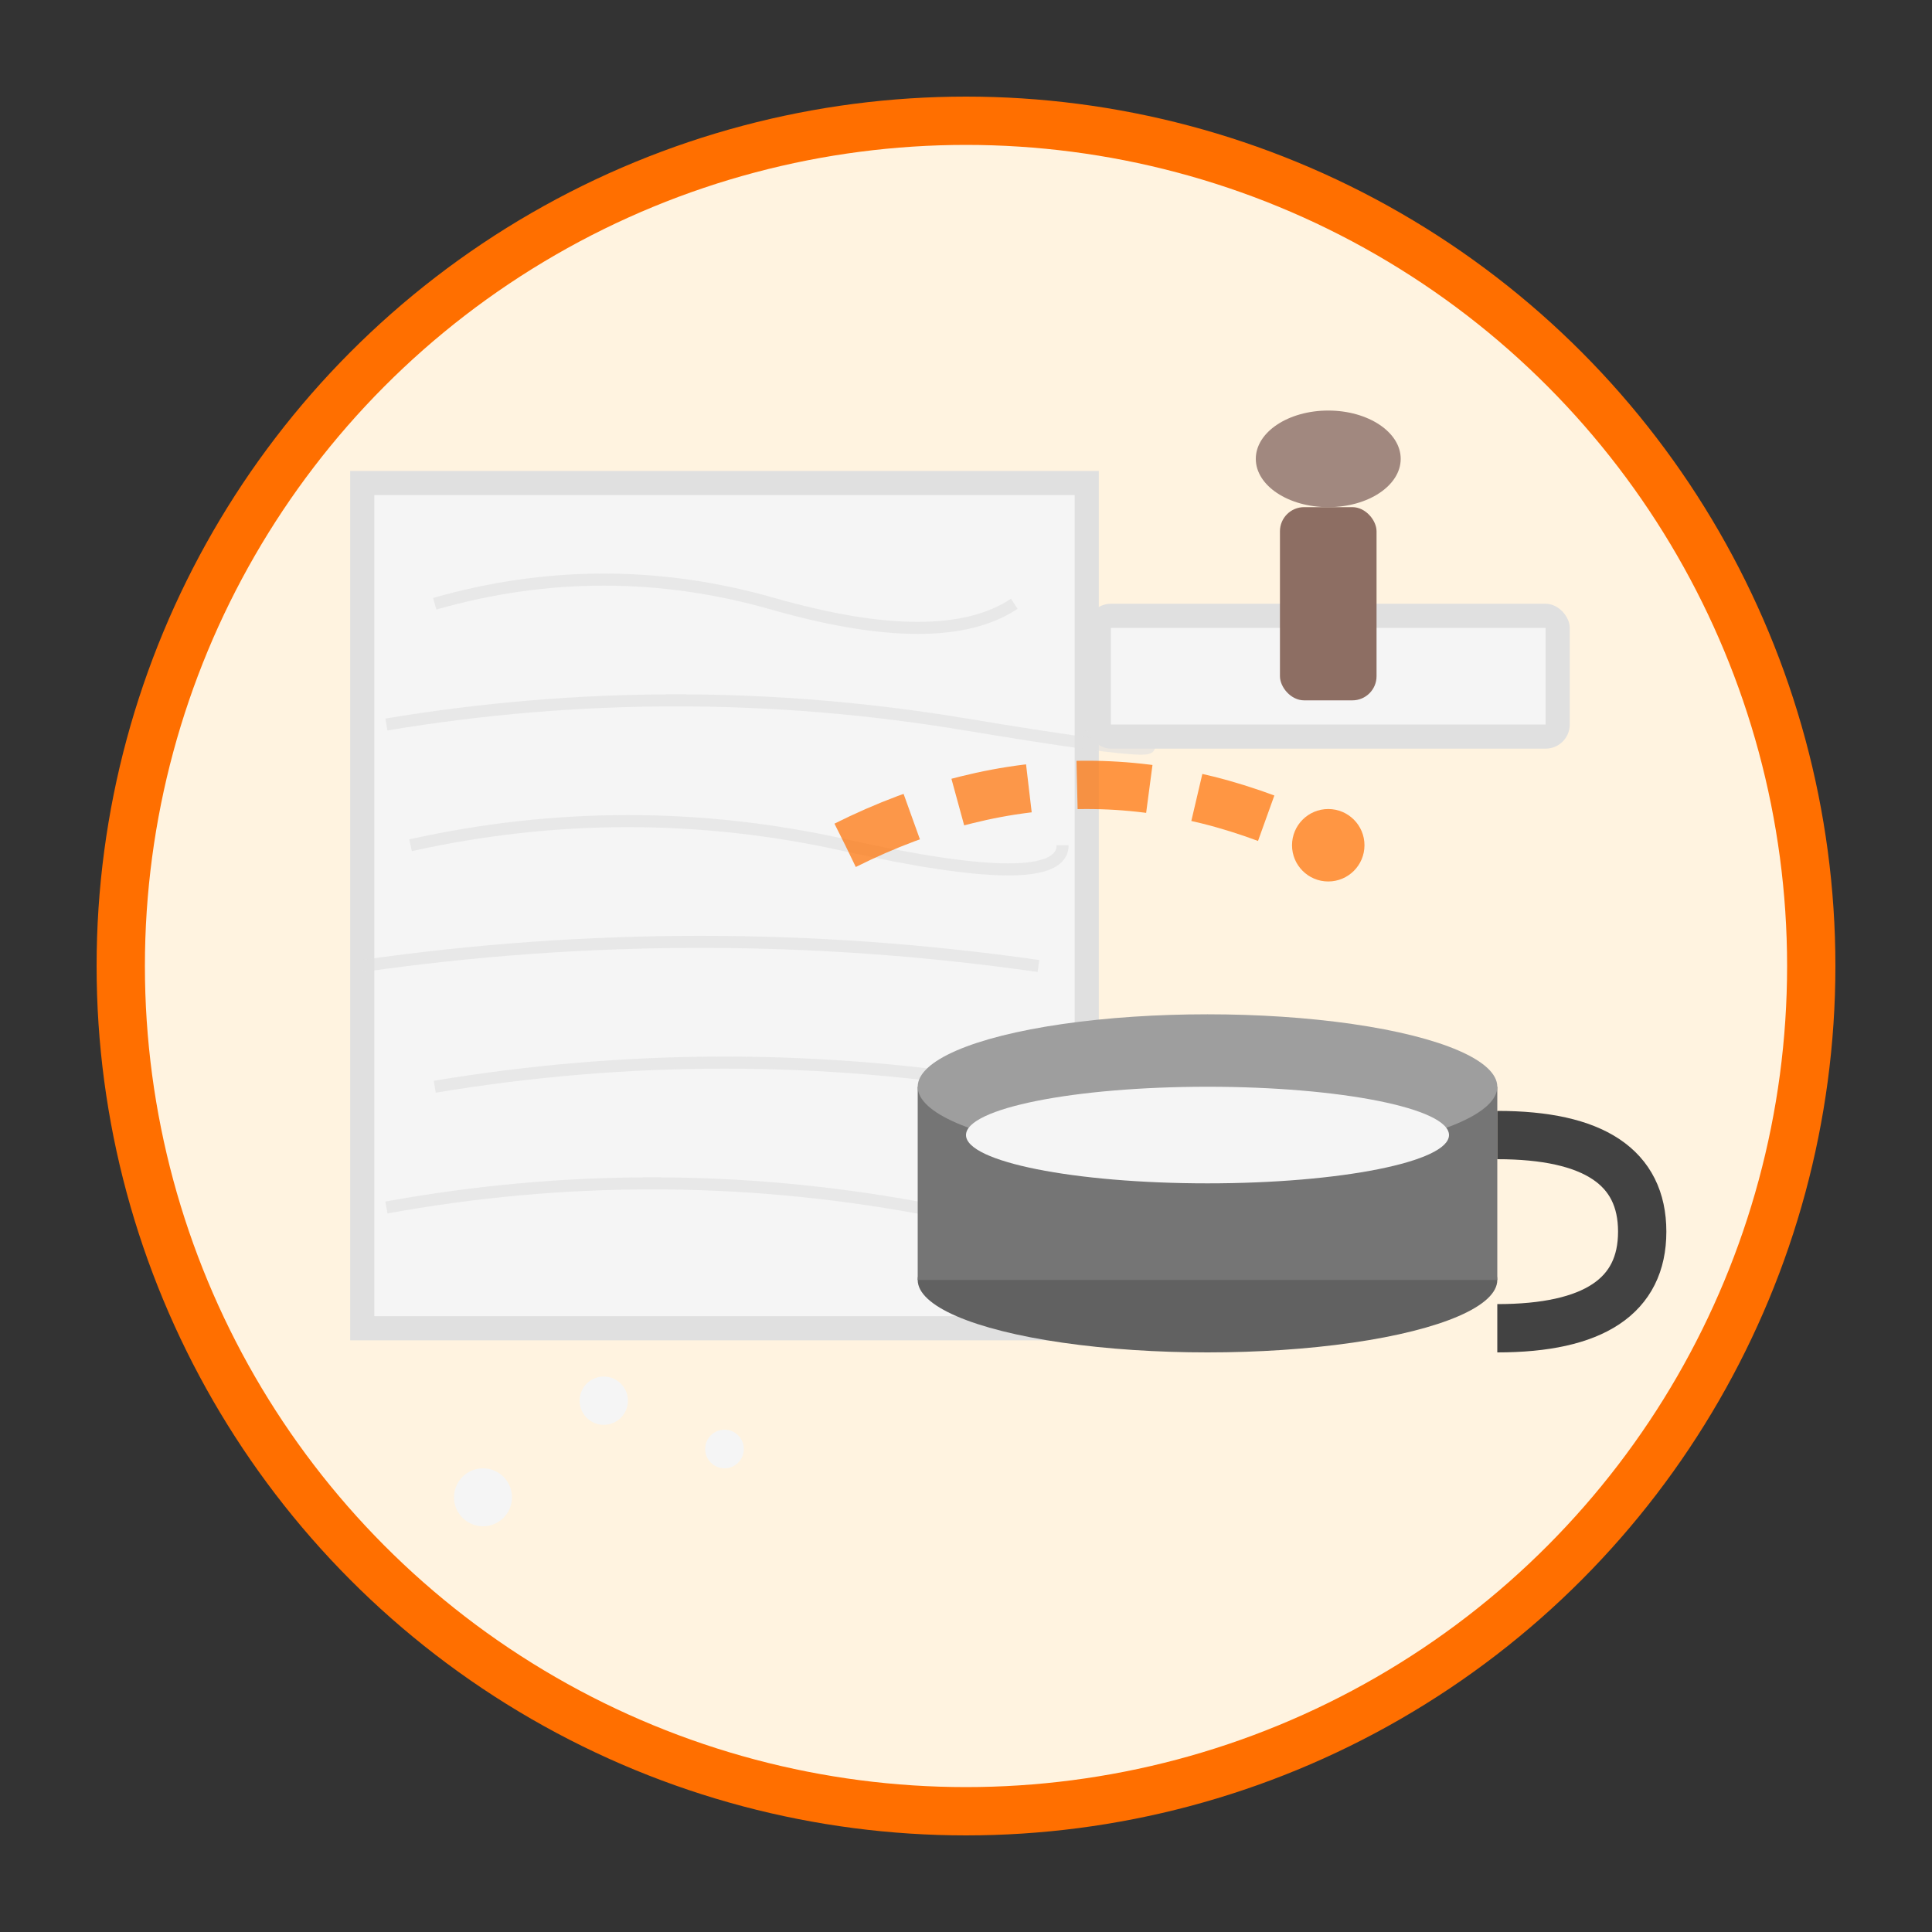 <svg width="80" height="80" viewBox="0 0 80 80" fill="none" xmlns="http://www.w3.org/2000/svg">
  <rect x="0" y="0" width="80" height="80" fill="#333333" stroke="none"/>
  <!-- Background circle -->
  <circle cx="40" cy="40" r="35" fill="#FFF3E0" stroke="#FF6F00" stroke-width="2"/>
  
  <!-- Wall surface -->
  <rect x="15" y="20" width="30" height="35" fill="#F5F5F5" stroke="#E0E0E0" stroke-width="1"/>
  
  <!-- Plaster texture -->
  <g opacity="0.6">
    <path d="M18 25Q25 23 32 25T42 25" stroke="#E0E0E0" stroke-width="0.5" fill="none"/>
    <path d="M16 30Q28 28 40 30T45 30" stroke="#E0E0E0" stroke-width="0.5" fill="none"/>
    <path d="M17 35Q26 33 35 35T44 35" stroke="#E0E0E0" stroke-width="0.5" fill="none"/>
    <path d="M15 40Q29 38 43 40" stroke="#E0E0E0" stroke-width="0.5" fill="none"/>
    <path d="M18 45Q30 43 42 45" stroke="#E0E0E0" stroke-width="0.5" fill="none"/>
    <path d="M16 50Q27 48 38 50T45 50" stroke="#E0E0E0" stroke-width="0.5" fill="none"/>
  </g>
  
  <!-- Trowel/Float tool -->
  <g transform="translate(45, 25)">
    <!-- Float blade -->
    <rect x="0" y="0" width="20" height="6" fill="#E0E0E0" rx="1"/>
    <rect x="1" y="1" width="18" height="4" fill="#F5F5F5"/>
    
    <!-- Handle -->
    <rect x="8" y="-4" width="4" height="8" fill="#8D6E63" rx="1"/>
    <ellipse cx="10" cy="-6" rx="3" ry="2" fill="#A1887F"/>
  </g>
  
  <!-- Plaster bucket -->
  <g transform="translate(50, 45)">
    <ellipse cx="0" cy="8" rx="12" ry="3" fill="#616161"/>
    <rect x="-12" y="0" width="24" height="8" fill="#757575"/>
    <ellipse cx="0" cy="0" rx="12" ry="3" fill="#9E9E9E"/>
    
    <!-- Plaster in bucket -->
    <ellipse cx="0" cy="2" rx="10" ry="2" fill="#F5F5F5"/>
    
    <!-- Handle -->
    <path d="M12 2Q18 2 18 6Q18 10 12 10" stroke="#424242" stroke-width="2" fill="none"/>
  </g>
  
  <!-- Plaster application motion -->
  <g opacity="0.7">
    <path d="M35 35Q45 30 55 35" stroke="#FF6F00" stroke-width="2" fill="none" stroke-dasharray="3,2"/>
    <circle cx="55" cy="35" r="1.5" fill="#FF6F00"/>
  </g>
  
  <!-- Small plaster drops -->
  <circle cx="25" cy="58" r="1" fill="#F5F5F5"/>
  <circle cx="30" cy="60" r="0.8" fill="#F5F5F5"/>
  <circle cx="20" cy="62" r="1.2" fill="#F5F5F5"/>
</svg>
